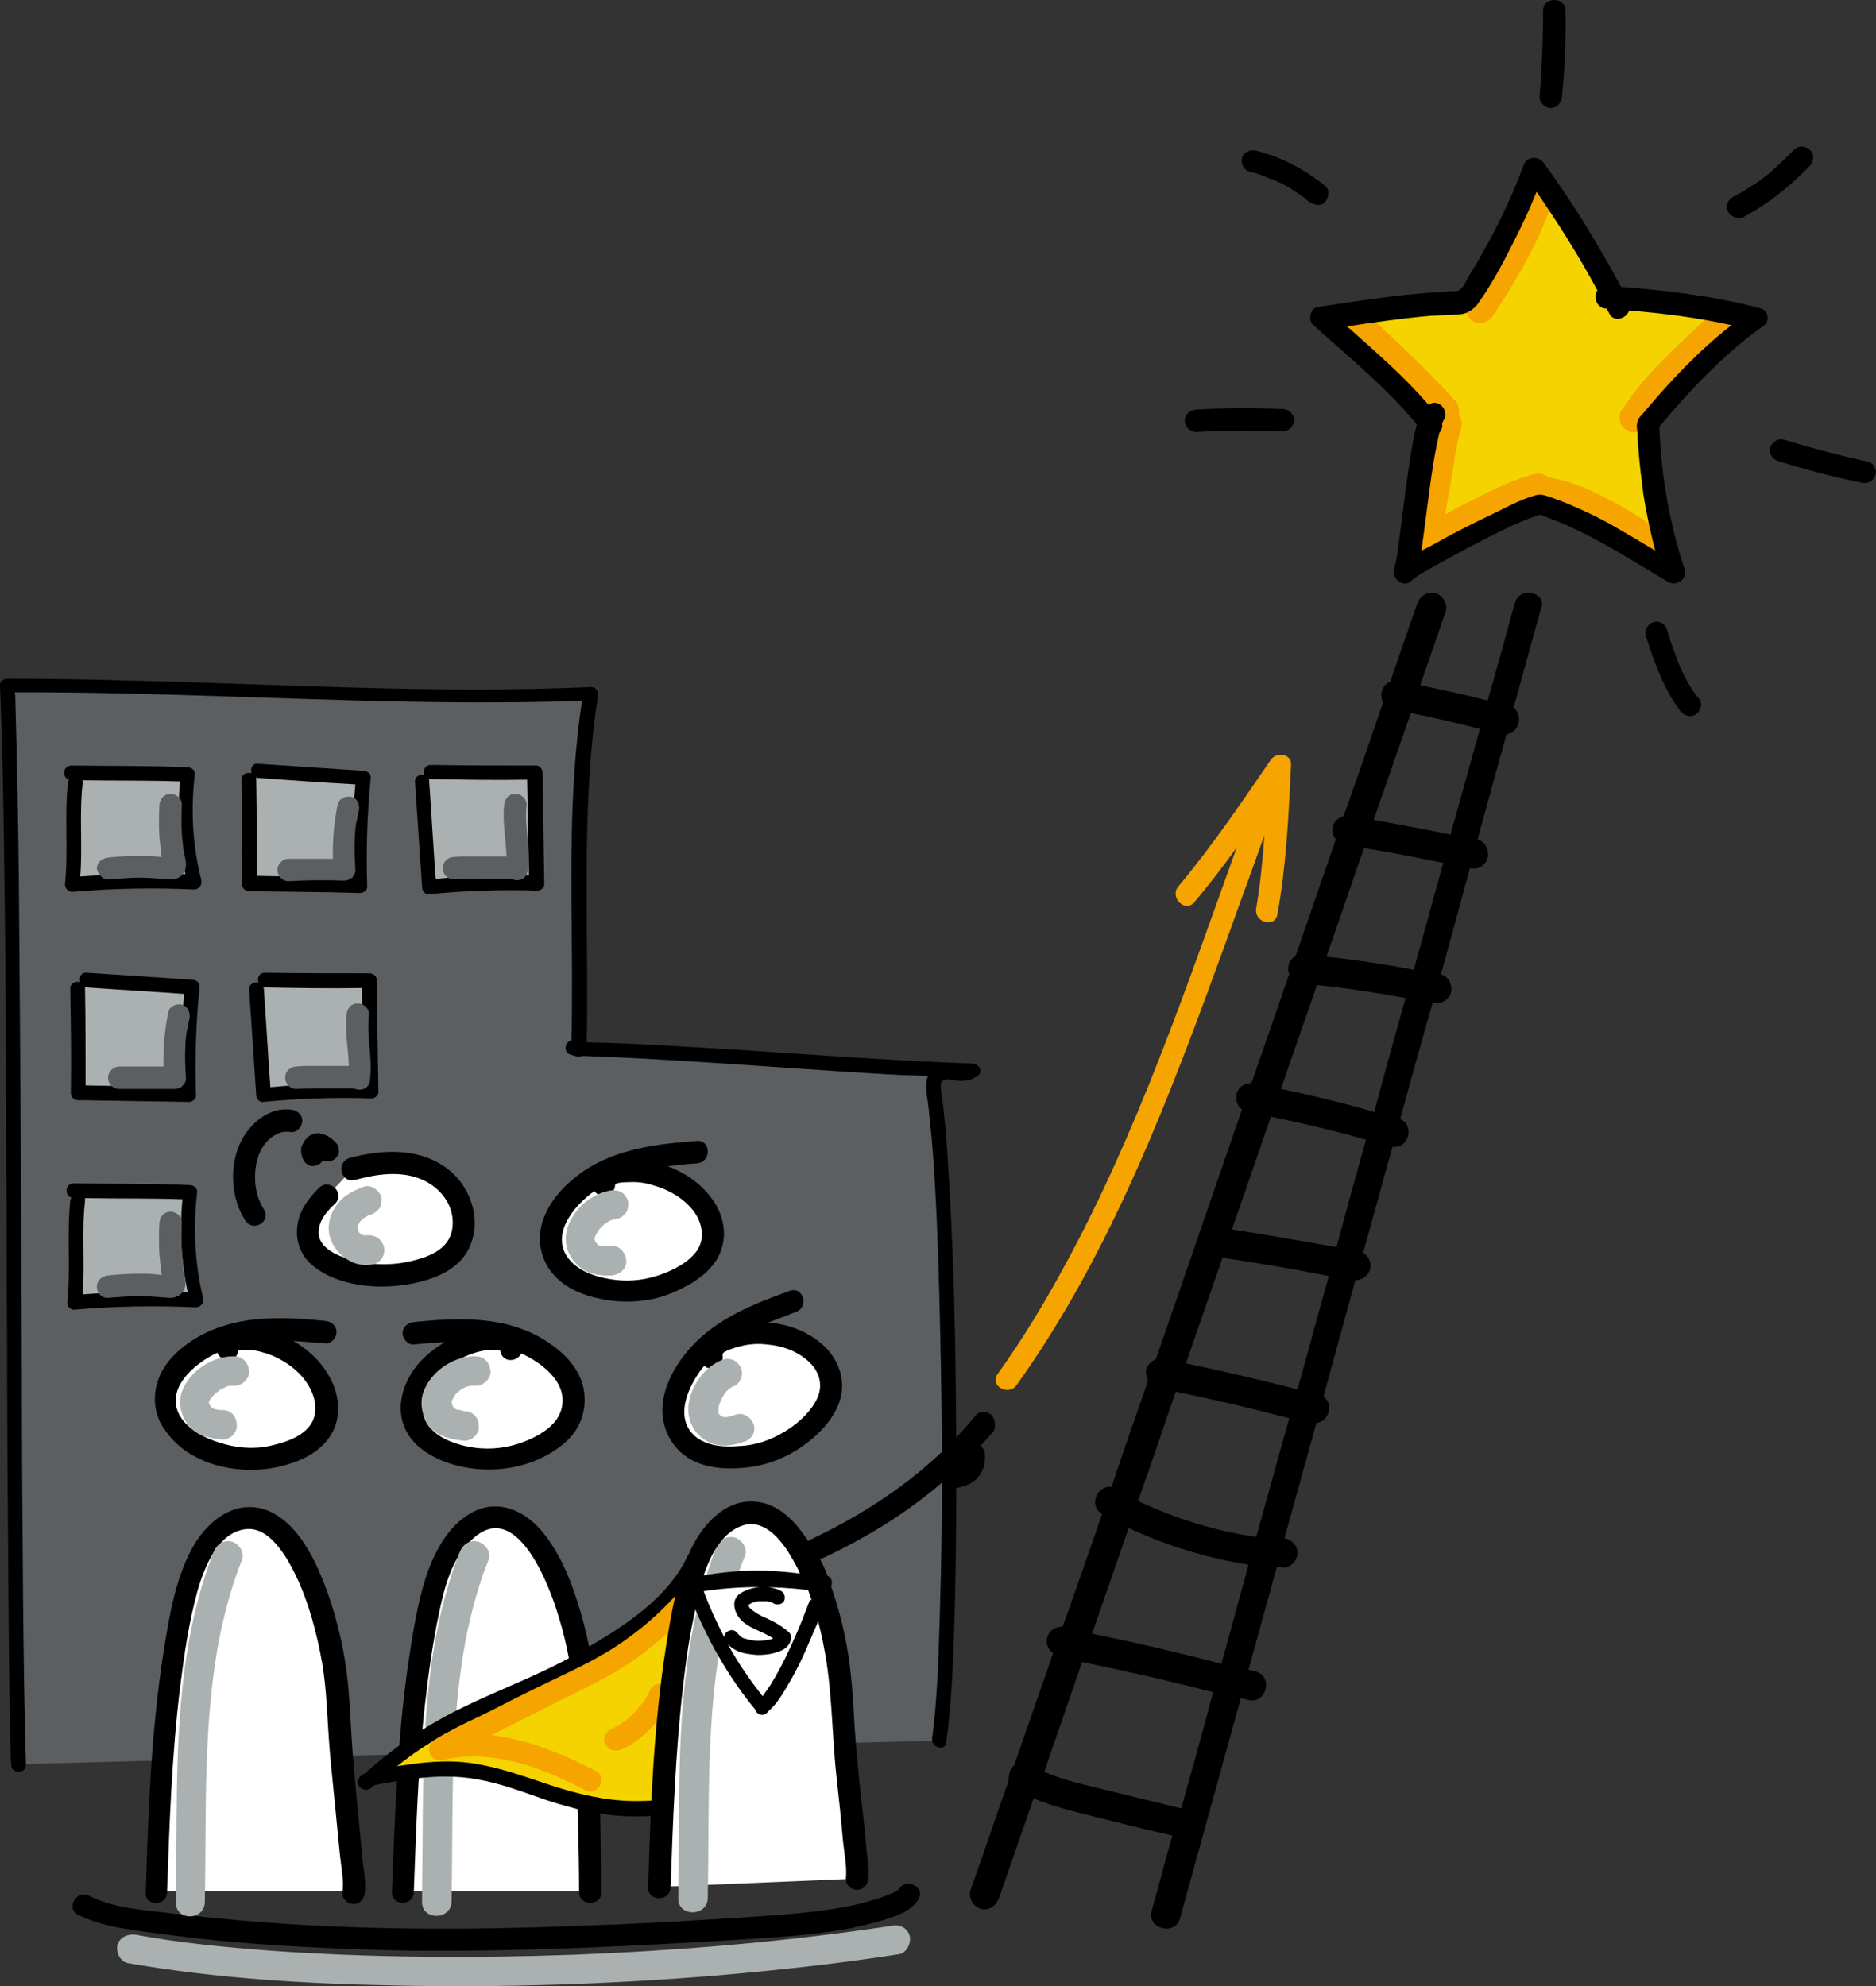<svg xmlns="http://www.w3.org/2000/svg" xmlns:xlink="http://www.w3.org/1999/xlink" id="Ebene_1" x="0px" y="0px" viewBox="0 0 317.8 336.5" style="enable-background:new 0 0 317.8 336.5;" xml:space="preserve"><rect x="0" y="0" width="317.8" height="336.5" fill="#333333" stroke="none"/><style type="text/css">	.st0{fill:#5B5F62;}	.st1{fill:#FFFFFF;}	.st2{fill:#ABB1B1;}	.st3{fill:#F5D300;}	.st4{fill:#F5A400;}</style><path class="st0" d="M164.8,181.4c-27.6-0.9-39.5-2.8-66.7-3.7c0.4-18.3-1-42.1,2-60.1c-29.7,1.3-69.8-1.5-98.8-1.4 c1.6,38.6,0.9,146.4,1.8,182.7l156-4c2.7-18.8,1.9-90.9-0.9-109.7c-0.1-1-0.3-2.1,0.4-2.8C160.1,180.8,163.2,182.9,164.8,181.4z"></path><path d="M164.8,180.2c-17.1-0.6-34.2-2.1-51.2-3c-4.7-0.3-9.5-0.5-14.2-0.6c0.3-15.3-0.5-30.5,0.5-45.8c0.3-4.3,0.7-8.6,1.4-12.8 c0.1-0.8-0.3-1.6-1.2-1.6c-26.1,1.2-52.3-0.5-78.4-1.1c-6.8-0.2-13.6-0.3-20.5-0.3c-0.7,0-1.3,0.6-1.2,1.2 c0.4,9.8,0.6,19.6,0.7,29.5c0.2,13,0.3,26,0.3,39c0.1,14.1,0.1,28.2,0.2,42.3c0,13.1,0.1,26.2,0.2,39.3c0.1,10,0.1,20,0.4,30 c0,0.9,0,1.8,0.1,2.7c0,1.6,2.5,1.6,2.5,0C4.1,289.5,4,280,3.9,270.5c-0.1-12.8-0.2-25.6-0.2-38.5c-0.1-14.1-0.1-28.2-0.2-42.3 c-0.1-13.3-0.2-26.5-0.3-39.8c-0.1-10.3-0.3-20.7-0.6-31c0-0.5,0-1.1-0.1-1.6c25.6-0.1,51.2,1.6,76.8,1.7c6.4,0,12.9,0,19.3-0.3 c-2.3,15.2-1.8,30.7-1.7,46c0,3.9,0,7.7-0.1,11.6c-1.2,0.2-1.4,2.1-0.1,2.4c0.3,0.1,0.7,0.2,1,0.3c0.4,0.1,0.7,0,1-0.1 c16.6,0.6,33.1,2,49.6,3c3,0.2,5.9,0.3,8.9,0.4c-0.6,1.4-0.2,3.2,0,4.5c0.3,2.7,0.6,5.5,0.8,8.2c0.6,7.9,0.9,15.9,1.1,23.8 c0.5,18.3,0.7,36.6,0.1,54.9c-0.2,6.9-0.4,14.2-1.3,20.8c-0.2,1.6,2.2,2.3,2.4,0.7c0.8-5.9,1.1-12,1.3-17.9 c0.3-8.6,0.4-17.1,0.4-25.7c0-17.6-0.2-35.1-1.3-52.7c-0.2-3.4-0.4-6.9-0.8-10.3c-0.1-1.4-0.4-2.8-0.5-4.2c-0.1-0.8,0-1.4,0.8-1.5 c0.6-0.1,1.3,0.1,1.9,0.2c1.3,0.1,2.5,0,3.6-0.9C166.6,181.6,165.8,180.2,164.8,180.2z"></path><g>	<path class="st1" d="M32.8,244.5c5.6,3.2,12.1,3.6,17.8,0.9c2-0.9,4-2.4,4.6-5.1c0.8-3.5-1.2-7.1-3.5-9.2c-1.9-1.7-4.1-3-6.3-3.7  c0,0-6.8-2.9-13.6,2.7c-2,1.7-4,4.3-3.8,7.5C28.2,240.9,30.5,243.2,32.8,244.5z"></path>	<path class="st1" d="M69.9,240.3c0.6,2.6,2.7,4.2,4.6,5.1c5.7,2.7,12.2,2.4,17.8-0.9c2.3-1.3,4.6-3.6,4.8-6.9  c0.2-3.2-1.8-5.8-3.8-7.5c-6.8-5.6-13.6-2.7-13.6-2.7c-2.2,0.7-4.4,1.9-6.3,3.7C71.2,233.2,69.1,236.8,69.9,240.3z"></path>	<path class="st1" d="M78.3,209.1c0.5-2.2,0-4.6-1-6.4s-2.4-3-3.8-3.8c-4.4-2.5-9.3-2-13.9-0.7l-4.3,4.6c-0.9,0.9-1.9,1.8-2.6,3.2  s-1,3.2-0.5,4.7c0.3,0.9,0.8,1.5,1.3,2.1c1.2,1.3,2.7,1.9,4.2,2.4c5,1.7,10.3,1.6,15.3-0.4C75.2,213.8,77.6,212.2,78.3,209.1z"></path>	<path class="st1" d="M53,268.6c-2.2-5.8-6-11.6-11-11.6c-3.2,0-6.1,2.7-8,6.1s-2.9,7.6-3.7,11.7c-2.8,14.9-3.4,30.3-3.9,45.6h33.4  c0.2-1.7-2.3-23.1-2.4-28.1C57.4,284.2,55.8,276,53,268.6z"></path>	<path class="st1" d="M115.7,201c-2.2-1.4-4.5-2.2-6.8-2.5c0,0-7.2-1.6-12.9,5c-1.7,2-3.2,4.9-2.5,8c0.7,3.2,3.5,5,5.9,5.9  c6.1,2.2,12.5,1.4,17.7-2.3c1.8-1.2,3.5-3.1,3.7-5.8C121,205.8,118.4,202.6,115.7,201z"></path>	<path class="st1" d="M94.8,268.6c-2.2-5.8-6-11.6-11-11.6c-3.2,0-6.1,2.7-8,6.1s-2.9,7.6-3.7,11.7c-2.8,14.9-3.4,30.3-3.9,45.6  h31.7c0-6.7-0.6-23.1-0.6-28.1C99.2,284.2,97.6,276,94.8,268.6z"></path></g><g>	<path d="M47.7,248.4c3.2-0.8,6.5-2.3,8.3-5.2c2-3.1,1.5-7.2-0.4-10.3c-1.4-2.4-3.5-4.3-5.9-5.7c1.8,0.1,3.6,0.3,5.4,0.4  c1,0.1,1.9-0.9,1.9-1.9c0-1.1-0.9-1.8-1.9-1.9c-6.9-0.7-14.1-1-20.4,2.1c-3,1.5-6,3.8-7.5,6.9c-1.5,3.2-1.3,6.9,0.9,9.7  C32.3,248.5,41.1,250.1,47.7,248.4z M36.8,229.2c0.6,1.5,3.1,1.8,3.5-0.1c0.1-0.3,0-0.3,0.4-0.4c0.5,0,1,0,1.5,0  c1.4,0.1,2.7,0.5,4,1c2.5,1.1,4.9,2.9,6.2,5.3c1.2,2.1,1.6,4.9-0.2,6.9c-1.6,1.8-4.3,2.6-6.6,3.1c-2.8,0.6-5.8,0.3-8.5-0.6  c-2.3-0.7-4.8-2-6.3-4C27.5,235.7,32.7,231.1,36.8,229.2z"></path>	<path d="M71.1,230.8c-2.4,2.7-3.9,6.5-2.9,10.1c0.9,3.2,3.5,5.2,6.5,6.5c6.7,2.8,15.2,1.9,20.8-2.8c2.7-2.2,4-5.6,3.4-9.1  c-0.6-3.5-3.2-6.2-6.1-8.1c-6.7-4.5-15-4.2-22.7-3.4c-1,0.1-1.9,0.8-1.9,1.9c0,0.9,0.9,2,1.9,1.9c1.7-0.2,3.5-0.3,5.3-0.4  C73.8,228.3,72.3,229.5,71.1,230.8z M77.8,230.3c1.4-0.7,2.9-1.3,4.4-1.5c0.7-0.1,1.4-0.1,2.1-0.1c0.5,0,0.4,0.1,0.5,0.4  c0.5,1.9,2.9,1.6,3.5,0.2c3.9,1.8,8.2,5.3,6.7,9.8c-0.8,2.3-3,3.7-5.1,4.7c-2.6,1.2-5.5,1.8-8.4,1.6c-4.5-0.3-11.3-2.7-9.6-8.5  C72.8,233.9,75.2,231.7,77.8,230.3z"></path>	<path d="M60.2,199.9c3.7-1,7.8-1.6,11.4,0c3.3,1.5,5.6,4.7,5,8.4c-0.6,3.5-4.1,4.7-7.1,5.4c-3.9,0.9-8.2,0.6-11.9-0.9  c-1.5-0.6-3.4-1.8-3.6-3.6c-0.2-2.2,1.3-3.9,2.8-5.3c1.7-1.7-0.9-4.3-2.7-2.7c-1.8,1.8-3.3,3.7-3.7,6.3c-0.4,2.5,0.4,4.9,2.2,6.6  c3.8,3.5,10.2,4.3,15.1,3.7c4.3-0.5,9.6-2,11.7-6.2c2.3-4.6,0.5-10.4-3.5-13.5c-4.8-3.7-11.1-3.4-16.7-1.9  C56.8,197,57.8,200.6,60.2,199.9z"></path>	<path d="M28.3,320.6c0.4-11.6,0.8-23.2,2.2-34.7c0.7-5.5,1.5-11.2,3-16.5c1.1-3.8,3.4-9.7,8-10.3c4.1-0.6,7,4.6,8.5,7.6  c2.3,4.7,3.7,10.1,4.6,15.2c0.7,4.2,0.8,8.4,1.1,12.6c0.2,2.9,0.5,5.9,0.8,8.8c0.4,3.7,0.7,7.4,1.1,11.1c0.2,2,0.7,4.3,0.4,6.3  c-0.1,1,0.9,1.9,1.9,1.9c1.1,0,1.8-0.9,1.9-1.9c0.2-1.9-0.2-3.9-0.4-5.7c-0.3-3.5-0.7-7-1-10.5c-0.3-3.2-0.6-6.4-0.8-9.5  c-0.3-4.4-0.4-8.8-1.1-13.3c-0.9-5.6-2.5-11.3-4.9-16.5c-1.9-4-5-8.7-9.7-9.7c-5.1-1-9.3,2.9-11.5,7.1c-2.7,5.1-3.7,11.1-4.6,16.7  c-2.2,13.7-2.7,27.6-3.1,41.4C24.5,323,28.3,323,28.3,320.6z"></path>	<path d="M103,220.3c3.7,0.5,7.5,0.2,11-1.3c3-1.3,6.3-3.2,7.8-6.3c1.6-3.4,0.8-7.1-1.5-10c-1.8-2.3-4.4-4.1-7.2-5.1  c1.7-0.2,3.3-0.4,5-0.5c2.4-0.2,2.4-3.9,0-3.8c-6.6,0.5-13.6,1.3-19.2,5.1c-2.9,2-5.5,4.6-6.8,8c-1.3,3.4-0.6,7.2,1.9,9.8  C96.3,218.7,99.8,219.8,103,220.3z M100.7,201.8c0.8,1.3,3.4,1,3.5-1c0-0.5,1.9-0.5,2.3-0.5c1.5-0.1,2.9,0.1,4.4,0.6  c2.5,0.7,5,2.2,6.6,4.3c1.5,2,2,4.7,0.5,6.8c-1.5,2-4.1,3.3-6.5,4.1c-2.7,0.9-5.5,1.1-8.3,0.6c-2.3-0.4-4.8-1.2-6.5-3  C92.9,209.6,97,204.4,100.7,201.8z"></path>	<path d="M70.1,320.6c0.4-10.6,0.7-21.3,1.9-31.9c0.6-5.2,1.3-10.4,2.4-15.5c0.9-4.4,2.2-9.3,5.6-12.4c7.5-7.1,13.1,7.9,14.6,13  c1.5,4.8,2.4,9.8,2.7,14.9c0.2,3.1,0.2,6.3,0.3,9.4c0.2,7.5,0.5,15,0.5,22.5c0,2.4,3.8,2.4,3.8,0c0-7.2-0.3-14.4-0.5-21.6  c-0.1-3.3-0.1-6.5-0.3-9.8c-0.3-5.4-1.2-10.7-2.7-15.9c-1.4-4.8-3.2-9.6-6.3-13.5c-2.6-3.3-6.7-5.6-10.9-4.1  c-4.5,1.7-7.1,6.2-8.7,10.5c-1.8,5.1-2.6,10.7-3.4,16c-1.8,12.7-2.2,25.5-2.7,38.3C66.3,323,70,323,70.1,320.6z"></path>	<path d="M152.3,320c-0.4,0.6-1.4,0.8-2,1.1c-1,0.4-2,0.7-3,1c-2,0.6-4,1-6,1.3c-4.3,0.7-8.6,1-12.9,1.3c-9.3,0.6-18.7,1.2-28,1.5  c-18.6,0.8-37.2,0.9-55.7-0.5c-5.2-0.4-10.4-0.9-15.5-1.5c-4.6-0.6-9.8-0.8-14.1-3c-2.1-1.1-4,2.1-1.9,3.2c4,2,8.5,2.5,12.8,3.1  c4.7,0.6,9.5,1.2,14.3,1.6c9.6,0.8,19.3,1.2,29,1.4c19.4,0.2,38.8-0.8,58.1-2c5-0.3,10.1-0.7,15.1-1.5c2.4-0.4,4.9-1,7.2-1.7  c2.1-0.7,4.6-1.4,5.8-3.4C156.9,319.9,153.7,318,152.3,320z"></path>	<path d="M51.5,196.7c0.1,0.2,0.3,0.4,0.5,0.5c0.2,0.2,0.4,0.3,0.6,0.3c0.2,0.1,0.5,0.1,0.7,0c0.2,0,0.5-0.1,0.7-0.2  c0.3-0.2,0.5-0.4,0.7-0.7c0.3,0.1,0.6,0.2,0.9,0.2c0.3,0,0.5,0,0.7-0.2c0.2-0.1,0.4-0.2,0.6-0.4c0.3-0.4,0.6-0.8,0.5-1.3  c0-0.5-0.2-1-0.5-1.3c-0.4-0.4-0.7-0.7-1.2-1c-0.3-0.2-0.6-0.3-0.9-0.4c-0.1,0-0.1,0-0.2-0.1c-0.2,0-0.5-0.1-0.7-0.1  c-0.7,0-1.4,0.3-1.9,0.8c0,0-0.1,0.1-0.1,0.1c-0.1,0.2-0.3,0.3-0.4,0.5c0,0.1-0.1,0.1-0.1,0.2c-0.1,0.2-0.2,0.4-0.3,0.6  c-0.1,0.3-0.1,0.6-0.1,0.9C51.1,195.9,51.2,196.2,51.5,196.7z"></path>	<path d="M44.7,204.9c-1.6-2.5-1.9-5.9-1-8.8c0.4-1.3,1.2-2.6,2.3-3.4c1.1-0.8,2-1.1,3.3-0.9c1,0.1,1.9-0.9,1.9-1.9  c0-1.1-0.9-1.8-1.9-1.9c-4.2-0.5-7.7,3-9,6.6c-1.4,3.8-1,8.7,1.2,12.1C42.8,208.9,46,207,44.7,204.9z"></path></g><g>	<path class="st2" d="M90.6,130.9c-5.9,0-11.8,0-17.7-0.1l-1.4,1.6c0.4,6,0.8,11.9,1.2,17.9c6.1-0.6,12.2-0.8,18.3-0.6  C90.8,142.7,90.7,137.8,90.6,130.9z"></path>	<path class="st2" d="M61.6,131.8c-6-0.4-11.9-0.8-17.9-1.2l-1.6,1.4c0.1,5.9,0.2,11.8,0.1,17.7c6.9,0.1,11.8,0.2,18.8,0.3  C60.8,143.9,61,137.8,61.6,131.8z"></path>	<path class="st2" d="M32.9,149.5c-1.5-5.9-1.9-12.2-1.1-18.3c-7.4-0.3-12.3-0.1-19.7-0.3l0.7,1.8c-0.7,5.9,0.2,11.3-0.5,17.2  C20.5,149.1,24.7,149.1,32.9,149.5z"></path>	<path class="st2" d="M44.9,166l-1.4,1.6c0.4,6,0.8,11.9,1.2,17.9c6.1-0.6,12.2-0.8,18.3-0.6c-0.1-6.9-0.2-11.8-0.3-18.8  C56.7,166.2,50.8,166.2,44.9,166z"></path>	<path class="st2" d="M14.7,166.1l-1.6,1.4c0.1,5.9,0.2,11.8,0.1,17.7c6.9,0.1,11.8,0.2,18.8,0.3c-0.2-6.1,0-12.2,0.6-18.3  C26.6,166.9,20.7,166.5,14.7,166.1z"></path>	<path class="st2" d="M32.1,202c-7.4-0.3-12.3-0.1-19.7-0.3l0.7,1.8c-0.7,5.9,0.2,11.3-0.5,17.2c8.2-0.7,12.4-0.8,20.6-0.4  C31.8,214.3,31.4,208.1,32.1,202z"></path></g><g>	<path d="M91.9,130.9c0-0.7-0.6-1.3-1.2-1.2c-5.9,0-11.8,0-17.7-0.1c-1,0-1.4,0.9-1.1,1.7c-0.7-0.2-1.6,0.2-1.6,1.1  c0.4,6,0.8,11.9,1.2,17.9c0,0.6,0.5,1.3,1.2,1.2c6.1-0.6,12.2-0.8,18.3-0.6c0.7,0,1.3-0.6,1.2-1.2C92.1,143.4,92,137.2,91.9,130.9z   M73.8,148.9c-0.4-5.5-0.7-11-1.1-16.6c0-0.1,0-0.2-0.1-0.3c0.1,0,0.2,0,0.3,0c5.5,0.1,11,0.2,16.4,0.1c0.1,5.4,0.2,10.8,0.3,16.2  C84.4,148.3,79.1,148.4,73.8,148.9z"></path>	<path d="M61,151.3c0.7,0,1.3-0.6,1.2-1.2c-0.2-6.1,0-12.2,0.6-18.3c0.1-0.7-0.6-1.2-1.2-1.2c-6-0.4-11.9-0.8-17.9-1.2  c-1-0.1-1.3,0.8-1.1,1.6c-0.7-0.2-1.7,0.1-1.7,1.1c0.1,5.9,0.2,11.8,0.1,17.7c0,0.7,0.6,1.2,1.2,1.2  C48.5,151.1,54.8,151.1,61,151.3z M60.2,132.9c-0.5,5.3-0.6,10.5-0.5,15.8c-5.4-0.1-10.8-0.2-16.2-0.3c0-5.5,0-11-0.1-16.4  c0-0.1,0-0.2,0-0.3c0.1,0,0.2,0.1,0.3,0.1C49.2,132.2,54.7,132.6,60.2,132.9z"></path>	<path d="M12.3,151.1c6.9-0.6,13.7-0.7,20.6-0.4c0.8,0,1.4-0.8,1.2-1.6c-1.5-5.9-1.8-11.9-1.1-17.9c0.1-0.7-0.6-1.2-1.2-1.2  c-6.6-0.3-13.1-0.2-19.7-0.3c-1.5,0-1.6,2.1-0.4,2.4c-0.1,0.2-0.2,0.4-0.2,0.6c-0.6,5.7,0.1,11.5-0.5,17.2  C11,150.5,11.7,151.2,12.3,151.1z M13.6,148.5c0.4-5.3-0.2-10.6,0.4-15.8c0-0.2,0-0.4,0-0.5c5.5,0.1,11,0,16.5,0.2  c-0.5,5.3-0.2,10.6,0.9,15.7C25.4,147.9,19.6,148.1,13.6,148.5z"></path>	<path d="M62.6,164.9c-5.9,0-11.8,0-17.7-0.1c-1,0-1.4,0.9-1.1,1.7c-0.7-0.2-1.6,0.2-1.6,1.1c0.4,6,0.8,11.9,1.2,17.9  c0,0.6,0.5,1.3,1.2,1.2c6.1-0.6,12.2-0.8,18.3-0.6c0.7,0,1.3-0.6,1.2-1.2c-0.1-6.3-0.2-12.5-0.3-18.8  C63.9,165.5,63.3,164.9,62.6,164.9z M45.8,184.2c-0.4-5.5-0.7-11-1.1-16.6c0-0.1,0-0.2-0.1-0.3c0.1,0,0.2,0,0.3,0  c5.5,0.1,11,0.2,16.4,0.1c0.1,5.4,0.2,10.8,0.3,16.2C56.4,183.5,51.1,183.7,45.8,184.2z"></path>	<path d="M32.6,166c-6-0.4-11.9-0.8-17.9-1.2c-1-0.1-1.3,0.8-1.1,1.6c-0.7-0.2-1.7,0.1-1.7,1.1c0.1,5.9,0.2,11.8,0.1,17.7  c0,0.7,0.6,1.2,1.2,1.2c6.3,0.1,12.5,0.2,18.8,0.3c0.7,0,1.3-0.6,1.2-1.2c-0.2-6.1,0-12.2,0.6-18.3C33.9,166.5,33.2,166,32.6,166z   M31.2,168.4c-0.5,5.3-0.6,10.5-0.5,15.8c-5.4-0.1-10.8-0.2-16.2-0.3c0-5.5,0-11-0.1-16.4c0-0.1,0-0.2,0-0.3c0.1,0,0.2,0.1,0.3,0.1  C20.2,167.7,25.7,168,31.2,168.4z"></path>	<path d="M33.4,202c0.1-0.7-0.6-1.2-1.2-1.2c-6.6-0.3-13.1-0.2-19.7-0.3c-1.5,0-1.6,2.1-0.4,2.4c-0.1,0.2-0.2,0.4-0.2,0.6  c-0.6,5.7,0.1,11.5-0.5,17.2c-0.1,0.6,0.6,1.3,1.2,1.2c6.9-0.6,13.7-0.7,20.6-0.4c0.8,0,1.4-0.8,1.2-1.6  C33,214.1,32.7,208,33.4,202z M14,219.3c0.4-5.3-0.2-10.6,0.4-15.8c0-0.2,0-0.4,0-0.5c5.5,0.1,11,0,16.5,0.2  c-0.5,5.3-0.2,10.6,0.9,15.7C25.8,218.7,19.9,218.9,14,219.3z"></path></g><g>	<path class="st0" d="M89.2,136.4c0.1-1-0.9-1.9-1.9-1.9c-1.1,0-1.8,0.8-1.9,1.9c-0.3,2.9,0.3,5.8,0.4,8.7c-0.2,0-0.4,0-0.7,0  c-2,0-3.9,0-5.9,0c-0.8,0-1.5,0-2.3,0.1c-1,0-1.9,0.8-1.9,1.9c0,1,0.8,1.9,1.9,1.9c1.9-0.1,3.8-0.1,5.7-0.1c1.1,0,2.1,0,3.2,0  c0.4,0,0.7,0,1.1,0.1c0.8,0.3,1.8,0.1,2.3-0.8c0.1-0.3,0.2-0.6,0.2-1c0,0,0,0,0,0C89.9,143.6,88.8,140,89.2,136.4z"></path>	<path class="st0" d="M58.3,149.2c1,0,2-0.9,1.9-1.9c-0.1-1.7-0.2-3.5-0.1-5.2c0-0.8,0.1-1.7,0.2-2.5c0-0.1,0.1-0.4,0.1-0.3  c0-0.2,0.1-0.4,0.1-0.6c0.1-0.5,0.2-0.9,0.3-1.4c0.2-1-0.3-2.1-1.3-2.3c-0.9-0.2-2.1,0.3-2.3,1.3c-0.6,3-0.9,6.1-0.8,9.2  c-2.5,0-5,0-7.5,0c-1,0-1.9,0.9-1.9,1.9c0,1,0.8,1.9,1.9,1.9C52.1,149.1,55.2,149.1,58.3,149.2z"></path>	<path class="st0" d="M18.4,149c1.7-0.1,3.4-0.3,5.2-0.3c1.8,0,3.5,0.2,5.2,0.3c1.5,0.1,2.8-1,2.7-2.6c0-0.6-0.2-1.3-0.3-1.9  c-0.1-0.5-0.2-0.9-0.2-1.3c-0.3-2.2-0.3-4.5-0.2-6.8c0.1-1-0.9-1.9-1.9-1.9c-1.1,0-1.8,0.8-1.9,1.9c-0.1,1.8-0.1,3.5,0,5.3  c0.1,1,0.2,1.9,0.3,2.9c0,0.2,0.1,0.4,0.1,0.6c-0.4,0-0.8-0.1-1.2-0.1c-0.8-0.1-1.7-0.1-2.5-0.1c-1.8,0-3.6,0.1-5.4,0.3  c-1,0.1-1.9,0.8-1.9,1.9C16.6,148.1,17.4,149.1,18.4,149z M29,145.3C29,145.3,29,145.3,29,145.3C29,145.3,29,145.3,29,145.3z"></path>	<path class="st0" d="M62.5,171.9c0.1-1-0.9-1.9-1.9-1.9c-1.1,0-1.8,0.8-1.9,1.9c-0.3,2.9,0.3,5.8,0.4,8.7c-0.2,0-0.4,0-0.7,0  c-2,0-3.9,0-5.9,0c-0.8,0-1.5,0-2.3,0.1c-1,0-1.9,0.8-1.9,1.9c0,1,0.8,1.9,1.9,1.9c1.9-0.1,3.8-0.1,5.7-0.1c1.1,0,2.1,0,3.2,0  c0.4,0,0.7,0,1.1,0.1c0.8,0.3,1.8,0.1,2.3-0.8c0.1-0.3,0.2-0.6,0.2-1c0,0,0,0,0,0C63.1,179.2,62.1,175.6,62.5,171.9z"></path>	<path class="st0" d="M30.8,170.2c-0.9-0.2-2.1,0.3-2.3,1.3c-0.6,3-0.9,6.1-0.8,9.2c-2.5,0-5,0-7.5,0c-1,0-1.9,0.9-1.9,1.9  c0,1,0.8,1.9,1.9,1.9c3.1,0,6.3,0,9.4,0c1,0,2-0.9,1.9-1.9c-0.1-1.7-0.2-3.5-0.1-5.2c0-0.8,0.1-1.7,0.2-2.5c0-0.1,0.1-0.4,0.1-0.3  c0-0.2,0.1-0.4,0.1-0.6c0.1-0.5,0.2-0.9,0.3-1.4C32.3,171.6,31.8,170.5,30.8,170.2z"></path>	<path class="st0" d="M31,214c-0.3-2.2-0.3-4.5-0.2-6.8c0.1-1-0.9-1.9-1.9-1.9c-1.1,0-1.8,0.8-1.9,1.9c-0.1,1.8-0.1,3.5,0,5.3  c0.1,1,0.2,1.9,0.3,2.9c0,0.2,0.1,0.4,0.1,0.6c-0.4,0-0.8-0.1-1.2-0.1c-0.8-0.1-1.7-0.1-2.5-0.1c-1.8,0-3.6,0.1-5.4,0.3  c-1,0.1-1.9,0.8-1.9,1.9c0,1,0.8,2,1.9,1.9c1.7-0.1,3.4-0.3,5.2-0.3c1.8,0,3.5,0.2,5.2,0.3c1.5,0.1,2.8-1,2.7-2.6  c0-0.6-0.2-1.3-0.3-1.9C31.1,214.8,31.1,214.4,31,214z M29,216.1C29,216.1,29,216.1,29,216.1C29,216.1,29,216.1,29,216.1z"></path></g><path d="M256.6,102.2c-1.5,5.5-3,11-4.6,16.5c-3.8-1-7.6-1.8-11.4-2.6c1.4-4.2,2.9-8.3,4.3-12.5c0.4-1.3-0.5-2.7-1.7-3.1 c-1.4-0.4-2.6,0.5-3.1,1.7c-1.5,4.4-3.1,8.9-4.6,13.3c-0.7,0.3-1.2,0.8-1.4,1.6c-0.2,0.6-0.1,1.3,0.2,1.9 c-2.2,6.4-4.4,12.9-6.7,19.3c-0.8,0.2-1.5,0.7-1.8,1.7c-0.2,0.7,0,1.6,0.5,2.2c-2.3,6.6-4.5,13.1-6.8,19.7c-0.7,0.5-1.3,1.3-1.3,2.2 c0,0.3,0.1,0.6,0.2,0.9c-2.1,6.2-4.3,12.4-6.4,18.5c-1.1,0-2.2,0.6-2.5,1.8c-0.3,0.9,0.1,2.1,0.9,2.7c-4.9,14.1-9.7,28.2-14.6,42.3 c-0.7,0.3-1.3,0.8-1.6,1.6c-0.2,0.6,0,1.4,0.3,2c-2.1,6-4.2,12-6.2,18c-2.4-0.3-4,3.2-1.6,4.6c-1.8,5.3-3.7,10.6-5.5,15.8 c-0.4,1.1-0.8,2.2-1.2,3.3c-1.2,0-2.2,0.6-2.6,1.8c-0.3,1,0.2,2.2,1,2.7c-2.2,6.3-4.4,12.7-6.6,19c-0.7,0.6-1,1.6-0.9,2.5 c-2.2,6.2-4.3,12.5-6.5,18.7c-0.4,1.3,0.5,2.7,1.7,3.1c1.4,0.4,2.6-0.5,3.1-1.7c2-5.7,3.9-11.3,5.9-17c3.3,1.4,6.8,2.2,10.3,3.1 c4.4,1.1,8.8,2.2,13.2,3.2c-1.2,4.2-2.3,8.5-3.5,12.7c-0.9,3.1,4,4.4,4.8,1.3c3.4-12.4,6.9-24.9,10.3-37.3c0.4,0.1,0.8,0.2,1.2,0.3 c3.1,0.9,4.4-4,1.3-4.8c-0.4-0.1-0.8-0.2-1.2-0.3c1.6-5.8,3.2-11.6,4.8-17.4c0.3,0,0.7,0.1,1,0.1c1.3,0.1,2.5-1.2,2.5-2.5 c0-1.3-1-2.2-2.2-2.5c1.8-6.5,3.6-13,5.4-19.5c2.1-0.2,3-3.2,1.2-4.5c1.8-6.6,3.6-13.1,5.4-19.7c1.1,0,2.1-0.7,2.5-1.8 c0.3-1-0.2-2.3-1.2-2.8c1.7-6,3.3-12,5-18c2.7,0.4,3.8-3.6,1.3-4.7c1.8-6.6,3.6-13.2,5.5-19.7c0,0,0,0,0,0c1.3,0.3,2.7-0.4,3.1-1.7 c0.3-1.3-0.4-2.8-1.7-3.1c0,0,0,0,0,0c1.2-4.4,2.4-8.8,3.6-13.2c0.4-1.6,0.9-3.2,1.3-4.8c1.3,0.3,2.7-0.4,3-1.8 c0.3-1.2-0.4-2.7-1.7-3.1c1.6-5.9,3.3-11.9,4.9-17.8c2.1-0.2,2.9-3.2,1.2-4.5c1.5-5.5,3.1-11.1,4.6-16.6 C262.3,100.4,257.5,99.1,256.6,102.2z M250.7,123.5c-1.7,6-3.3,12-5,17.9c-4.3-0.9-8.7-1.7-13-2.5c2.1-6,4.2-12.1,6.3-18.1 C242.9,121.6,246.8,122.5,250.7,123.5z M198.9,236.6c0.1-0.3,0.2-0.5,0.3-0.8c6.4,1.3,12.8,2.8,19.2,4.5c-1.9,6.7-3.7,13.4-5.6,20.1 c-6.9-1-13.7-3.1-20-6.1C194.9,248.3,196.9,242.5,198.9,236.6z M200.9,231c2.1-6,4.1-11.9,6.2-17.9c6,0.9,12,1.9,18,3.1 c-1.8,6.4-3.5,12.8-5.3,19.2C213.5,233.8,207.2,232.3,200.9,231z M208.7,208.3c2.2-6.4,4.4-12.7,6.6-19.1c5.4,1.1,10.8,2.4,16.1,3.9 c-1.7,6.1-3.4,12.2-5,18.2C220.5,210.3,214.6,209.2,208.7,208.3z M200.1,306.4c-4.2-1-8.5-2.1-12.7-3.1c-3.5-0.9-7.1-1.6-10.5-3.1 c2.1-6.2,4.3-12.4,6.4-18.6c7.4,1.5,14.8,3.2,22.2,5.1C203.8,293.3,201.9,299.9,200.1,306.4z M208.7,275.4c-0.6,2.2-1.2,4.4-1.8,6.5 c-7.2-1.9-14.5-3.6-21.9-5.1c2.1-6,4.1-11.9,6.2-17.9c6.5,3,13.3,5.1,20.3,6.2C210.6,268.6,209.6,272,208.7,275.4z M232.8,188.4 c-5.2-1.5-10.5-2.8-15.8-3.9c2-5.9,4.1-11.8,6.1-17.6c5,0.5,10.1,1.3,15,2.2C236.3,175.5,234.5,182,232.8,188.4z M224.7,162.1 c1.2-3.5,2.4-6.9,3.6-10.4c0.9-2.7,1.8-5.3,2.8-8c4.5,0.7,8.9,1.6,13.4,2.5c-1.7,6-3.3,12-5,18.1 C234.6,163.4,229.7,162.6,224.7,162.1z"></path><polygon class="st3" points="260.8,27.2 272.2,50.3 297.6,54 279.2,72 283.5,97.3 260.8,85.3 238,97.3 242.3,72 223.9,54  249.4,50.3 "></polygon><g>	<path class="st4" d="M280.5,89.6c-2.6-2-5.5-3.7-8.4-5.2c-3.1-1.6-6.3-3-9.8-3.5c-0.5-0.5-1.3-0.8-2.3-0.6c-2.7,0.7-5.2,1.8-7.7,3  c-1.7,0.9-3.5,1.7-5.2,2.6c-0.8,0.4-1.5,0.9-2.3,1.3c0.3-1.9,0.7-3.8,1-5.7c0.5-3,0.9-6.1,1.7-9c0.3-0.9,0-1.6-0.4-2.2  c0.2-0.8,0-1.7-0.6-2.4c-2.5-2.8-5.2-5.5-7.9-8.1c-1.3-1.3-2.6-2.5-3.9-3.7c-1.6-1.5-3.2-3.2-5.5-3.2c-1.3,0-2.6,1.2-2.5,2.5  c0.1,1.3,1.1,2.4,2.4,2.5c0.1,0,0.2,0.1,0.2,0.1c0.1,0.1,0.6,0.5,0.8,0.7c0.6,0.6,1.3,1.2,1.9,1.8c1.3,1.2,2.5,2.3,3.7,3.5  c2.4,2.3,4.7,4.8,7,7.2c-0.8,2.9-1.2,6-1.7,8.9c-0.7,3.8-1.4,7.7-2,11.5c-0.2,1.1,0.1,2.2,1.1,2.8c0.9,0.5,2.3,0.4,3-0.4  c0,0,0,0,0-0.1c0.2-0.1,0.4-0.2,0.5-0.4c0.6-0.4,1.2-0.8,1.9-1.1c1.3-0.8,2.7-1.5,4-2.3c1.6-0.8,3.2-1.6,4.8-2.4  c2.1-1,4.1-2,6.3-2.6c0.4,0.3,0.9,0.5,1.5,0.5c-0.7-0.1,0.2,0,0.4,0.1c0.4,0.1,0.7,0.2,1.1,0.3c0.7,0.2,1.5,0.5,2.2,0.7  c0.1,0.1,0.3,0.1,0.4,0.2c0.1,0,0.1,0,0.2,0.1c0,0,0.1,0,0.1,0.1c0.4,0.2,0.7,0.3,1.1,0.5c0.8,0.4,1.6,0.8,2.3,1.2  c2.8,1.4,5.4,3.1,7.9,4.9c1.1,0.8,2.8,0.2,3.4-0.9C282.2,91.7,281.6,90.4,280.5,89.6z"></path>	<path class="st4" d="M249.5,54.4c1.2,0.7,2.7,0.2,3.4-0.9c3.8-5.7,7.3-11.7,9.7-18.2c0.5-1.3-0.5-2.7-1.7-3.1  c-1.4-0.4-2.6,0.5-3.1,1.7c-0.2,0.6-0.5,1.2-0.7,1.9c-0.1,0.2-0.1,0.4-0.2,0.6c0.1-0.2,0-0.1,0,0.1c-0.1,0.3-0.3,0.7-0.5,1  c-0.6,1.4-1.3,2.8-2.1,4.1c-1.7,3.2-3.7,6.3-5.7,9.4C247.9,52.1,248.4,53.7,249.5,54.4z"></path>	<path class="st4" d="M292.3,54.2c-1-0.9-2.5-1-3.5,0c-5,4.7-10.3,9.4-14.1,15.3c-0.7,1.1-0.3,2.8,0.9,3.4c1.2,0.7,2.7,0.3,3.4-0.9  c0.4-0.7,0.9-1.3,1.4-2c0-0.1,0.1-0.1,0.1-0.1c0,0,0,0,0-0.1c0.1-0.2,0.3-0.3,0.4-0.5c0.3-0.3,0.5-0.7,0.8-1  c1.1-1.3,2.2-2.5,3.4-3.7c2.3-2.4,4.8-4.6,7.2-6.9C293.3,56.8,293.3,55.1,292.3,54.2z"></path></g><g>	<path d="M298.1,52.2c-7.7-2-15.6-3-23.5-3.6c-3.9-7.3-8.2-14.3-13.1-21c-1-1.3-2.8-1.1-3.4,0.4c-1.6,4.3-3.5,8.5-5.7,12.6  c-1.1,2-2.2,4-3.4,5.9c-0.5,0.8-0.9,1.9-1.6,2.5c-0.1,0.1-0.3,0.2-0.4,0.3c-8,0.3-15.8,1.5-23.7,2.7c-1.4,0.2-1.8,2.3-0.8,3.1  c6,5.4,12.3,10.5,17.5,16.8c-0.1,0.3-0.1,0.6-0.2,0.9c-0.5,2-0.8,4.1-1.1,6.1c-0.7,4.5-1.2,9.2-1.8,13.5c-0.1,0.9-0.2,1.7-0.4,2.6  c-0.1,0.3-0.1,0.6-0.2,0.8c-0.1,0.4-0.2,0.6,0,0.2c-0.9,1.8,1.4,3.9,2.9,2.3c0.1-0.1,0.3-0.3,0.4-0.3c0.1-0.1,0.5-0.4,0.7-0.5  c0.7-0.5,1.5-0.9,2.2-1.3c2.1-1.2,4.3-2.4,6.4-3.5c3.8-2,7.8-4.1,11.9-5.5c7.8,2.6,14.7,7.2,21.8,11.4c1.4,0.8,3.3-0.5,2.8-2.1  c-2.6-7.8-4-16-4.3-24.2c5.2-6.2,10.9-12.3,17.5-17C299.8,54.7,299.8,52.6,298.1,52.2z M278.3,70.1c-0.4,0.4-0.8,0.8-0.9,1.4  c-0.2,0.5-0.1,1.2,0,1.8c0,1.1,0.1,2.3,0.2,3.4c0.2,2.4,0.5,4.8,0.8,7.1c0.5,3.2,1.2,6.4,2,9.5c-2.6-1.6-5.2-3.1-7.8-4.6  c-2-1.1-4.1-2.1-6.2-3c-1.1-0.5-2.2-0.9-3.3-1.3c-1-0.3-1.9-0.8-2.9-0.5c-2.7,0.7-5.4,2.3-8,3.5c-3.1,1.5-6.1,3-9.1,4.7  c-0.7,0.4-1.5,0.8-2.3,1.2c0.2-1.5,0.4-3,0.6-4.5c0.6-4.5,1.1-9,2-13.5c0.1-0.6,0.3-1.3,0.4-1.9c0.4-0.5,0.6-1,0.5-1.6  c0,0,0,0,0-0.1c0.1-0.2,0.2-0.4,0.3-0.6c0.6-0.8,0.1-2.1-0.7-2.6c-0.7-0.4-1.4-0.3-1.9,0.1c-4.2-4.9-9-9-13.8-13.3  c4.7-0.7,9.5-1.4,14.2-1.8c1.8-0.1,3.6-0.1,5.3-0.3c0.9-0.1,2.2-1,2.7-1.8c2.2-3.1,4.1-6.6,5.8-10c1.5-2.9,2.9-5.9,4.1-8.9  c3.7,5.4,7.2,10.9,10.3,16.7c-0.7,1.1-0.2,3,1.5,3.1c0,0,0.1,0,0.1,0c0.1,0.3,0.3,0.5,0.4,0.8c0.8,1.6,2.9,0.9,3.4-0.5  c5.8,0.5,11.6,1.2,17.3,2.5C287.8,59.4,282.8,64.7,278.3,70.1z"></path>	<path d="M262.7,18.3c1.1,0,1.8-0.9,1.9-1.9c0.5-4.9,0.7-9.8,0.6-14.6c0-2.4-3.8-2.4-3.8,0c0,4.9-0.2,9.8-0.6,14.6  C260.8,17.5,261.8,18.3,262.7,18.3z"></path>	<path d="M295.5,36.7c4.1-2.2,7.8-5.2,11.1-8.6c0.7-0.7,0.8-2,0-2.7c-0.7-0.7-1.9-0.8-2.7,0c-1.6,1.6-3.2,3.2-5,4.6  c0,0-0.1,0-0.1,0.1c-0.1,0.1-0.2,0.1-0.3,0.2c-0.2,0.2-0.4,0.3-0.7,0.5c-0.4,0.3-0.9,0.6-1.4,0.9c-0.9,0.6-1.9,1.2-2.9,1.7  c-0.9,0.5-1.2,1.7-0.7,2.6C293.5,36.9,294.6,37.2,295.5,36.7z"></path>	<path d="M316.4,78.2c-4.8-1-9.5-2.3-14.2-3.7c-1-0.3-2,0.4-2.3,1.3c-0.3,1,0.3,2,1.3,2.3c4.7,1.5,9.4,2.7,14.2,3.7  c1,0.2,2-0.3,2.3-1.3C318,79.6,317.4,78.4,316.4,78.2z"></path>	<path d="M284.9,113.6c-0.5-1.1-0.8-1.8-1.2-3c-0.5-1.3-0.9-2.6-1.3-3.9c-0.3-1-1.3-1.6-2.3-1.3c-0.9,0.3-1.6,1.3-1.3,2.3  c1.4,4.4,3,9,5.8,12.7c0.6,0.8,1.6,1.2,2.6,0.7c0.8-0.5,1.3-1.7,0.7-2.6C286.6,117,285.7,115.3,284.9,113.6z"></path>	<path d="M224.5,34.2c0.6-0.7,0.8-2,0-2.7c-3.5-2.8-7.4-4.9-11.8-6c-0.9-0.2-2.1,0.3-2.3,1.3c-0.2,1,0.3,2,1.3,2.3  c1,0.2,1.9,0.5,2.8,0.9c0.2,0.1,0.5,0.2,0.7,0.3c0,0,0.1,0,0.1,0c0.1,0,0.2,0.1,0.3,0.1c0.4,0.2,0.9,0.4,1.3,0.6  c0.9,0.4,1.7,0.9,2.6,1.5c0.4,0.3,0.9,0.6,1.3,0.9c0.2,0.2,0.4,0.3,0.6,0.5c0.1,0.1,0.2,0.2,0.3,0.2c-0.1-0.1-0.1-0.1,0.1,0.1  C222.7,34.8,223.8,35,224.5,34.2z"></path>	<path d="M217.3,69.3c-4.9-0.2-9.8-0.2-14.7,0.1c-1,0.1-1.9,0.8-1.9,1.9c0,1,0.9,1.9,1.9,1.9c4.9-0.3,9.8-0.3,14.7-0.1  c1,0,1.9-0.9,1.9-1.9C219.2,70.1,218.3,69.3,217.3,69.3z"></path></g><g>	<path class="st2" d="M34.7,322.3c0.3-15.3-0.4-30.9,2.7-45.9c0.9-4.1,2-8.2,3.6-12.1c0.5-1.3-0.5-2.7-1.7-3.1  c-1.4-0.4-2.6,0.5-3.1,1.7c-5.7,14.5-6.2,30.5-6.3,45.8c0,4.5-0.1,9-0.1,13.5C29.6,325.5,34.6,325.5,34.7,322.3z"></path>	<path class="st2" d="M103.6,216.1c1.3-0.1,2.6-1.1,2.5-2.5c-0.1-1.3-1.1-2.6-2.5-2.5c-0.4,0-0.7,0-1.1,0c-0.2,0-0.3,0-0.5,0  c0,0,0,0-0.1,0c-0.2,0-0.3-0.1-0.5-0.1c0,0,0,0,0,0c0,0-0.1,0-0.1-0.1c0,0-0.1,0-0.1-0.1c-0.1-0.1-0.1-0.2-0.2-0.2  c-0.1-0.1-0.1-0.2-0.2-0.3c0-0.1,0-0.2-0.1-0.3c0,0,0,0,0,0c0,0,0,0,0,0c0-0.1,0.1-0.4,0.1-0.5c0.1-0.1,0.1-0.2,0.2-0.4  c0.2-0.3,0.3-0.5,0.5-0.8c0.1-0.1,0.2-0.2,0.3-0.3c0.2-0.2,0.4-0.4,0.6-0.6c0.1-0.1,0.2-0.1,0.3-0.2c0.2-0.1,0.4-0.3,0.7-0.4  c0.1,0,0.2-0.1,0.3-0.1c0.3-0.1,0.6-0.2,0.9-0.2c0.6-0.1,1.2-0.7,1.5-1.1c0.3-0.5,0.4-1.3,0.3-1.9c-0.2-0.6-0.6-1.2-1.1-1.5  c-0.6-0.3-1.2-0.4-1.9-0.3c-1.7,0.3-3.2,1.1-4.5,2.2c-1.3,1.1-2.5,2.9-2.9,4.6c-0.5,2.1,0.2,4.3,1.8,5.8  C99.4,215.9,101.5,216.2,103.6,216.1z"></path>	<path class="st2" d="M81,261.2c-1.4-0.4-2.6,0.5-3.1,1.7c-5.7,14.5-6.2,30.5-6.3,45.8c0,4.5-0.1,9-0.1,13.5c-0.1,3.2,4.9,3.2,5,0  c0.3-15.3-0.4-30.9,2.7-45.9c0.9-4.1,2-8.2,3.6-12.1C83.3,263,82.2,261.6,81,261.2z"></path>	<path class="st2" d="M78.2,239.1C78.2,239.1,78.2,239.1,78.2,239.1C78.4,239.1,78.8,239.1,78.2,239.1z"></path>	<path class="st2" d="M76.7,236.9c0,0,0-0.1,0.2-0.3c0,0,0,0,0,0C76.8,236.7,76.8,236.8,76.7,236.9z"></path>	<path class="st2" d="M78.6,244.1c0.6,0.1,1.4-0.3,1.8-0.7c0.4-0.4,0.8-1.1,0.7-1.8c0-0.6-0.2-1.3-0.7-1.8c-0.5-0.5-1.1-0.7-1.8-0.7  c-0.1,0-0.3-0.1-0.4-0.1c0,0,0,0,0.1,0c-0.3-0.1-0.6-0.1-1-0.2c0,0,0,0,0,0c-0.1-0.1-0.2-0.1-0.3-0.2c-0.1-0.1-0.1-0.1-0.2-0.2  c0,0,0,0,0,0c-0.1-0.1-0.1-0.3-0.2-0.4c0,0,0,0,0,0c0-0.1,0-0.3-0.1-0.4c0,0,0,0,0,0c0,0,0,0,0,0c0-0.1,0.1-0.3,0.1-0.4  c0.1-0.1,0.2-0.3,0.2-0.4c0,0,0.1-0.1,0.1-0.2c0,0,0,0,0-0.1c0,0,0,0,0,0.1c0,0,0,0,0,0c0.1-0.1,0.2-0.2,0.3-0.4  c0.2-0.2,0.4-0.4,0.7-0.6c0.1-0.1,0.2-0.2,0.3-0.2c0.2-0.1,0.5-0.3,0.7-0.4c0.1,0,0.2-0.1,0.4-0.1c0.2,0,0.3-0.1,0.5-0.1  c0,0,0.1,0,0.1,0c0.1,0,0.2,0,0.2,0c0.2,0,0.3,0,0.5,0c1.3,0,2.6-1.2,2.5-2.5c-0.1-1.4-1.1-2.5-2.5-2.5c-3.7-0.1-7.6,2.5-8.9,6.1  c-0.7,2.1-0.1,4.4,1.3,6.1C74.5,243.5,76.5,243.9,78.6,244.1z"></path>	<path class="st2" d="M154.1,328c-0.4-1.4-1.7-2-3.1-1.7c-17.9,2.7-36,4.2-54.1,4.9c-17,0.6-34.2,0.5-51.2-0.7  c-7.7-0.6-15.2-1.3-22.7-2.7c-1.3-0.2-2.7,0.4-3.1,1.7c-0.3,1.2,0.4,2.8,1.7,3.1c14.9,2.6,30,3.5,45.1,3.8  c18.3,0.4,36.6-0.2,54.8-1.7c10.3-0.9,20.6-2,30.8-3.6C153.6,330.9,154.4,329.2,154.1,328z"></path>	<path class="st2" d="M61.6,209.3C61.6,209.3,61.6,209.3,61.6,209.3c0,0-0.1,0-0.1-0.1C61.5,209.2,61.5,209.2,61.6,209.3  C61.6,209.3,61.6,209.3,61.6,209.3z"></path>	<path class="st2" d="M59,213.5c1.3,0.8,2.8,1,4.3,0.7c1.3-0.3,2.1-1.8,1.7-3.1c-0.4-1.2-1.5-1.9-2.7-1.8c-0.2,0-0.3,0-0.5,0  c-0.1,0-0.1,0-0.2,0c0,0,0,0,0.1,0c0,0,0,0,0,0c0,0-0.1,0-0.1,0c0,0,0,0,0,0c-0.1,0-0.1-0.1-0.2-0.1c0,0,0,0-0.1,0  c0,0,0.1,0,0.1,0.1c-0.1,0-0.1-0.1-0.2-0.1c0,0,0,0,0,0c-0.1-0.1-0.2-0.1-0.2-0.2c0,0,0-0.1-0.1-0.1c-0.1-0.1-0.2-0.3-0.2-0.4  c0,0,0-0.1,0-0.1c0-0.1,0-0.2-0.1-0.3c0-0.1,0-0.2,0-0.3c0-0.1,0-0.2,0.1-0.2c0,0,0,0,0-0.1c0.1-0.1,0.2-0.3,0.2-0.4  c0,0,0,0,0.1-0.1c0.1-0.2,0.3-0.3,0.4-0.4c0.1-0.1,0.2-0.1,0.2-0.2c0.2-0.1,0.4-0.3,0.7-0.4c0.1-0.1,0.2-0.1,0.4-0.2c0,0,0,0,0.1,0  c0.6-0.2,1.1-0.6,1.5-1.1c0.3-0.5,0.4-1.3,0.3-1.9c-0.4-1.2-1.8-2.2-3.1-1.7c-1.5,0.6-3,1.3-4.1,2.6c-1,1.2-1.6,2.5-1.7,4  C55.5,209.9,56.9,212.3,59,213.5z M61.8,209.3C61.8,209.4,61.8,209.4,61.8,209.3C61.8,209.4,61.8,209.4,61.8,209.3  C61.8,209.4,61.8,209.4,61.8,209.3C61.8,209.3,61.8,209.3,61.8,209.3z M61.4,209.2C61.3,209.2,61.3,209.1,61.4,209.2  C61.4,209.2,61.4,209.2,61.4,209.2z M60.9,206.9C61,206.9,61,206.9,60.9,206.9C61.1,206.7,61.3,206.5,60.9,206.9z"></path>	<path class="st2" d="M37.6,243.9c0.6,0.1,1.4-0.3,1.8-0.7c0.4-0.4,0.8-1.1,0.7-1.8c0-0.6-0.2-1.3-0.7-1.8c-0.5-0.5-1.1-0.7-1.8-0.7  c-0.1,0-0.2,0-0.4,0c0,0-0.1,0-0.1,0c-0.3-0.1-0.6-0.1-0.9-0.2c-0.1-0.1-0.2-0.1-0.3-0.2c-0.1-0.1-0.1-0.1-0.2-0.2c0,0,0,0,0,0  c-0.1-0.1-0.1-0.2-0.2-0.3c0-0.1-0.1-0.2-0.1-0.3c0,0,0,0,0,0c0,0,0,0,0-0.1c0-0.1,0-0.2,0.1-0.3c0.1-0.2,0.2-0.4,0.4-0.6  c0,0,0,0,0.1-0.1c0.1-0.1,0.2-0.2,0.3-0.3c0.2-0.2,0.4-0.4,0.7-0.6c0,0,0,0,0,0c0.1-0.1,0.3-0.2,0.4-0.3c0.1-0.1,0.3-0.2,0.5-0.2  c0,0,0.1-0.1,0.2-0.1c0,0,0.1,0,0.1-0.1c0,0,0,0-0.1,0c0.1,0,0.2-0.1,0.4-0.1c0.1,0,0.3-0.1,0.4-0.1c0.1,0,0.1,0,0.2,0  c0.2,0,0.4,0,0.6,0c1.3,0,2.6-1.2,2.5-2.5c-0.1-1.4-1.1-2.5-2.5-2.5c-3.7-0.1-7.6,2.5-8.9,6c-0.7,2.1-0.1,4.4,1.4,6  C33.5,243.3,35.6,243.7,37.6,243.9z M35.8,236.6C35.6,236.9,35.7,236.8,35.8,236.6L35.8,236.6z"></path>	<path class="st2" d="M38,235c-0.1,0-0.1,0.1-0.2,0.1C37.7,235.1,37.8,235.1,38,235C38,235,38,235,38,235C38,235,38,235,38,235z"></path></g><g>	<path class="st4" d="M215.3,128.7c-5,7.3-10,14.7-15.7,21.5c-1.5,1.8,1.1,4.5,2.7,2.7c2.5-3,4.9-6.1,7.2-9.3  c-8.6,23.9-16.8,48.1-28.9,70.4c-3.5,6.5-7.3,12.8-11.6,18.8c-1.4,2,1.8,3.8,3.2,1.9c16.1-22.5,25.9-48.8,35.3-74.6  c2.2-6.2,4.5-12.4,6.7-18.6c-0.3,4.2-0.7,8.4-1.4,12.4c-0.4,2.4,3.2,3.4,3.6,1c1.5-8.2,1.9-16.8,2.3-25.2  C218.9,127.7,216.3,127.3,215.3,128.7z"></path>	<g>		<g>			<path class="st3" d="M117.6,264.2c-3.4,7.5-12.8,13.4-19.4,17.2c-11.6,6.7-23.1,8.3-36.2,20.6c-1.2-0.8,8.4-2,9.8-2.2    c14.5-1.5,20.7,6.2,35.3,6.5c5.8,0.1,11.6-1,16.9-3.3c-0.3-3.5,0.7-7,1.7-10.4c2.3-7.3,6.6-19.4,10.6-29.4"></path>			<path d="M135.1,262.9c-2.7,6.7-5.2,13.5-7.6,20.4c-1,2.8-1.9,5.6-2.8,8.5c-1.1,3.4-2.1,6.9-2,10.5c-5.4,2.1-11.1,3.1-16.9,2.8    c-4.9-0.3-9.6-1.6-14.2-3.2c-4.2-1.4-8.3-2.8-12.7-3.3c-3.8-0.4-7.5,0-11.3,0.6c-0.1,0-0.2,0-0.4,0.1c2.6-2.1,5.3-3.9,8.3-5.6    c3.8-2.1,7.7-3.8,11.7-5.6c7.7-3.3,15.2-7.2,21.9-12.3c3.8-3,7.5-6.5,9.6-10.9c0.7-1.4-1.5-2.7-2.2-1.3    c-3.6,7.7-11.7,12.5-18.8,16.6c-7.3,4.2-15.4,6.8-22.8,10.9c-4.7,2.6-9,5.7-13,9.3c-1,0.5-2,1.5-0.8,2.5c0.5,0.4,1.2,0.5,1.8,0    c0.1-0.1,0.3-0.2,0.4-0.4c0,0,0.1,0,0.1,0c0.7-0.2,1.3-0.3,2-0.4c1.5-0.3,3-0.5,4.5-0.7c3.7-0.5,7.4-0.6,11.1,0.1    c4,0.7,7.8,2.2,11.6,3.5c4.3,1.4,8.6,2.5,13.1,2.7c6.3,0.3,12.7-0.8,18.5-3.3c0.5-0.2,1-0.6,0.9-1.2c-0.3-3.8,0.8-7.4,2-11    c0.9-2.9,1.9-5.7,2.9-8.6c2.3-6.7,4.8-13.4,7.4-20C138.1,262,135.7,261.4,135.1,262.9z"></path>		</g>		<path class="st4" d="M119.7,263.1c0,0.1-0.1,0.2-0.1,0.3c0,0,0,0,0,0c0,0,0,0-0.1,0.1c-0.2,0.4-0.5,0.9-0.7,1.3   c-0.7,1.2-1.6,2.3-2.5,3.4c-2.8,3.4-6,6.5-9.6,9.1c-4.1,3.1-8.6,5.2-13.2,7.4c-4.2,2-8.3,4.1-12.4,6.2c-2.5,1.3-5.1,2.4-7.5,3.9   c-1.8,1.1-0.7,3.9,1.4,3.4c8.3-2,16.9,1.3,24.1,5.1c2.1,1.1,4-2.1,1.9-3.2c-5.5-2.9-11.6-5.4-17.8-6.1c3.8-1.9,7.5-3.8,11.3-5.7   c4.6-2.3,9.2-4.4,13.4-7.4c3.8-2.8,7.4-6,10.4-9.6c1.2-1.4,2.4-2.9,3.4-4.5c0.6-0.9,1.2-1.9,1.4-2.9   C123.8,261.7,120.2,260.7,119.7,263.1z"></path>		<g>			<path class="st4" d="M105.3,296.4c3.6-1.6,6.5-4.8,8.2-8.3c0.4-0.9,0.3-2.1-0.7-2.6c-0.8-0.4-2.1-0.3-2.6,0.7    c-0.4,0.9-0.9,1.7-1.4,2.4c-0.1,0.1-0.1,0.2-0.2,0.2c0,0-0.1,0.1-0.1,0.1c-0.1,0.1-0.1,0.1,0,0c0.1-0.1,0.1-0.1,0,0    c0,0,0,0.1-0.1,0.1c-0.1,0.1-0.2,0.2-0.2,0.3c-0.3,0.3-0.6,0.7-0.9,1c-0.3,0.3-0.6,0.6-0.9,0.9c-0.2,0.1-0.4,0.3-0.5,0.4    c0.3-0.4,0.1-0.1,0,0c-0.1,0.1-0.2,0.1-0.3,0.2c-0.7,0.5-1.5,0.9-2.3,1.3c-0.4,0.2-0.8,0.7-0.9,1.1c-0.1,0.4-0.1,1,0.2,1.4    c0.3,0.4,0.6,0.8,1.1,0.9C104.4,296.7,104.8,296.6,105.3,296.4L105.3,296.4z"></path>		</g>	</g>	<g>		<g>			<g>				<path class="st1" d="M142.7,291.7c-0.1-8.2-1.7-16.4-4.5-23.8c-2.2-5.8-6-11.6-11-11.6c-3.2,0-6.1,2.7-8,6.1     c-1.9,3.4-2.9,7.6-3.7,11.7c-2.8,14.9-3.4,30.3-3.9,45.6l33.4-1.4C145.3,316.8,142.8,296.7,142.7,291.7z"></path>				<g>					<path class="st2" d="M121.3,262.3c-5.7,14.5-6.2,30.5-6.3,45.8c0,4.5-0.1,9-0.1,13.5c-0.1,3.2,4.9,3.2,5,0      c0.3-15.3-0.4-30.9,2.7-45.9c0.9-4.1,2-8.2,3.6-12.1c0.5-1.3-0.5-2.7-1.7-3.1C123,260.1,121.8,261,121.3,262.3L121.3,262.3z"></path>				</g>			</g>		</g>		<g>			<path class="st1" d="M129.1,289.3C129.1,289.3,129.1,289.3,129.1,289.3C128.9,289.4,128.9,289.4,129.1,289.3z"></path>			<path class="st1" d="M117.9,268.3l-0.4,0.6c2.6,7.2,6.3,14.1,11.6,20.4c0.2-0.1,0.5-0.4,0.7-0.6c4.5-5.2,9.5-19.3,9.7-20.4    C131,267,125.5,267,117.9,268.3z"></path>		</g>		<g>			<path class="st1" d="M140.7,233.4c-0.7-3.5-4.2-5.9-7.1-6.8c-2.5-0.7-4.9-0.9-7.3-0.6c0,0-7.4,0.3-11.1,8.3    c-1.1,2.4-1.8,5.6-0.2,8.4c1.6,2.9,4.7,3.9,7.3,4.1c6.4,0.5,12.4-2,16.5-6.9C140.1,238.3,141.3,236.1,140.7,233.4z"></path>			<g>				<path d="M168,239.8c-0.7-0.7-2-0.8-2.7,0c-7.5,9.2-17.3,16-27.9,21c-0.2,0.1-0.4,0.2-0.5,0.3c-2.1-3.3-5.1-6.5-9.2-6.7     c-5-0.3-8.8,4.1-10.7,8.2c-2.4,5.1-3.3,10.9-4.2,16.5c-2.1,13.5-2.6,27.1-3,40.7c-0.1,2.4,3.7,2.4,3.8,0     c0.4-11.4,0.8-22.7,2.1-34c0.5-4.4,1.1-8.8,2.1-13.1c2.6,6.1,5.9,11.8,10.1,16.9c0.2,0.8,1.1,1.2,1.8,0.8c0,0,0.1,0,0.1-0.1     c0.2-0.1,0.3-0.3,0.4-0.4c1.5-1.3,2.5-3.1,3.5-4.8c1.3-2.2,2.4-4.5,3.4-6.9c0.5-1.2,1-2.3,1.5-3.5c0.3,1.3,0.7,2.7,0.9,4     c1.5,7.3,1.4,14.9,2.2,22.3c0.4,3.6,0.8,7.3,1.1,10.9c0.2,2,0.7,4.3,0.5,6.4c-0.1,1,0.9,1.9,1.9,1.9c1.1,0,1.8-0.9,1.9-1.9     c0.2-1.9-0.3-4-0.4-5.9c-0.3-3.4-0.7-6.8-1.1-10.3c-0.3-3.1-0.6-6.2-0.8-9.2c-0.3-4.8-0.5-9.5-1.4-14.3     c-0.6-3.3-1.5-6.6-2.6-9.8c0-0.1,0-0.2,0.1-0.3c0.1-0.6-0.1-1.3-0.7-1.5c-0.4-1-0.8-2-1.3-2.9c0.2,0,0.5-0.1,0.7-0.2     c7.2-3.4,14.1-7.6,20.2-12.9c0.2,0.4,0.4,0.7,0.8,0.9c0.5,0.2,0.9,0.3,1.4,0.2c1.3-0.2,2.7-0.7,3.6-1.7c0.5-0.6,0.9-1.3,1.1-2     c0.2-0.8,0.2-1.6,0.1-2.4c-0.1-0.4-0.4-0.8-0.7-1c0.8-0.9,1.5-1.7,2.3-2.6C168.6,241.7,168.7,240.6,168,239.8z M125.7,258.5     c4-1.4,7.1,3,8.7,5.9c0.4,0.7,0.8,1.4,1.1,2.2c-2.4-0.3-4.8-0.5-7.2-0.5c-3,0-6.1,0.3-9.1,0.8     C120.4,263.4,122.3,259.7,125.7,258.5z M137.2,271.1c-0.8,2.1-1.6,4.2-2.5,6.2c-1,2.3-2.1,4.6-3.3,6.7c-0.6,1-1.1,1.9-1.8,2.8     c-0.1,0.2-0.3,0.4-0.4,0.6c-2.2-2.8-4.2-5.7-5.9-8.8c0.5,0.5,1.1,0.9,1.8,1.2c1,0.4,2.1,0.5,3.2,0.6c1.1,0,2.3-0.1,3.4-0.5     c1-0.3,1.8-0.8,2.2-1.8c0.2-0.5,0.2-1.1-0.2-1.5c-1.1-1-2.3-1.7-3.6-2.3c-0.6-0.3-1.2-0.5-1.8-0.9c-0.4-0.3-1-0.6-1.3-1     c-0.1-0.1-0.2-0.3-0.2-0.5c0,0,0,0,0,0c0.2-0.1,0.4-0.2,0.5-0.3c0,0,0.3-0.1,0.3-0.1c0.1,0,0.3-0.1,0.4-0.1     c0.1,0,0.3-0.1,0.4-0.1c0.1,0,0.2,0,0.3,0c-0.1,0-0.1,0,0.1,0c0.3,0,0.6,0,0.9,0c0,0,0.2,0,0.2,0c0.2,0,0.3,0.1,0.5,0.1     c0.3,0.1,0.4,0.1,0.7,0.3c0.6,0.3,1.4,0.1,1.7-0.4c0.3-0.6,0.1-1.4-0.4-1.7c-1.1-0.6-2.4-0.8-3.7-0.7c-1.2,0.1-2.6,0.5-3.6,1.3     c-1.2,1.1-0.7,2.9,0.2,4c0.8,1,2.1,1.6,3.2,2.1c0.9,0.4,1.7,0.8,2.5,1.3c-0.1,0-0.1,0-0.2,0.1c-0.8,0.2-1.6,0.3-2.4,0.3     c-0.8,0-1.6-0.2-2.3-0.4c0,0-0.3-0.1-0.3-0.1c-0.1-0.1-0.2-0.1-0.3-0.2c0,0,0,0,0,0c-0.1-0.1-0.1-0.1-0.2-0.2     c-0.1-0.1-0.2-0.2-0.3-0.3c-0.4-0.6-1.1-0.8-1.7-0.4c-0.4,0.2-0.6,0.6-0.6,1c-1.3-2.5-2.5-5.1-3.5-7.8     c5.9-0.9,11.8-0.9,17.7-0.2c0.2,0.6,0.4,1.1,0.6,1.7C137.3,271,137.2,271.1,137.2,271.1z"></path>				<path d="M116.4,246.9c2.7,1.8,6.3,2.1,9.5,1.8c3.5-0.3,6.9-1.5,9.8-3.5c2.8-1.9,5.6-4.7,6.6-8c1.1-3.5-0.4-7.3-3.2-9.6     c-2.5-2.1-5.7-3.3-9-3.5c1.6-0.6,3.1-1.2,4.7-1.8c2.3-0.8,1.3-4.4-1-3.6c-6.1,2.2-12.4,4.7-16.8,9.6c-2.3,2.6-4.2,5.7-4.7,9.2     C111.8,241.2,113.3,244.8,116.4,246.9z M119.3,231.4c1.1,1.1,3.5,0.1,3.1-1.9c-0.1-0.6,2.6-1.3,3-1.4c1.5-0.4,3.1-0.5,4.6-0.3     c2.5,0.2,5,1.1,6.9,2.8c2,1.8,2.7,4.3,1.3,6.8c-1.3,2.3-3.4,4.1-5.7,5.4c-2.2,1.3-4.7,2.1-7.2,2.2c-2.4,0.2-5,0.1-7.1-1.3     C113.9,240.6,116.5,234.8,119.3,231.4z"></path>			</g>		</g>		<path class="st2" d="M127.7,241.4c-0.4-1.2-1.8-2.2-3.1-1.7c-0.3,0.1-0.7,0.2-1,0.3c-0.2,0-0.3,0.1-0.5,0.1c0,0,0,0,0,0   c-0.2,0-0.3,0-0.5,0c0,0,0,0,0,0c-0.1,0-0.2-0.1-0.3-0.1c-0.1-0.1-0.2-0.1-0.3-0.2c-0.1-0.1-0.2-0.2-0.2-0.2   c0-0.1-0.1-0.2-0.1-0.2c0,0,0,0,0-0.1c0,0,0-0.1,0-0.1c0-0.1,0-0.4,0-0.5c0,0,0-0.1,0-0.1c0-0.2,0.1-0.3,0.1-0.5   c0.1-0.2,0.2-0.6,0.3-0.8c0.1-0.1,0.1-0.2,0.2-0.4c0.1-0.2,0.3-0.5,0.4-0.7c0.1-0.1,0.2-0.2,0.2-0.3c0.2-0.2,0.3-0.3,0.5-0.5   c0.1-0.1,0.2-0.1,0.3-0.2c0.2-0.2,0.5-0.3,0.8-0.4c0.5-0.2,1-1,1.1-1.5c0.2-0.6,0.1-1.4-0.3-1.9c-0.3-0.5-0.9-1-1.5-1.1   c-0.7-0.2-1.3,0-1.9,0.3c-1.5,0.7-2.8,1.9-3.7,3.3c-1,1.5-1.7,3.4-1.6,5.2c0.1,2.1,1.3,4.1,3.2,5.1c2,1.1,4.1,0.8,6.2,0.1   C127.2,244,128.1,242.7,127.7,241.4z"></path>	</g></g></svg>